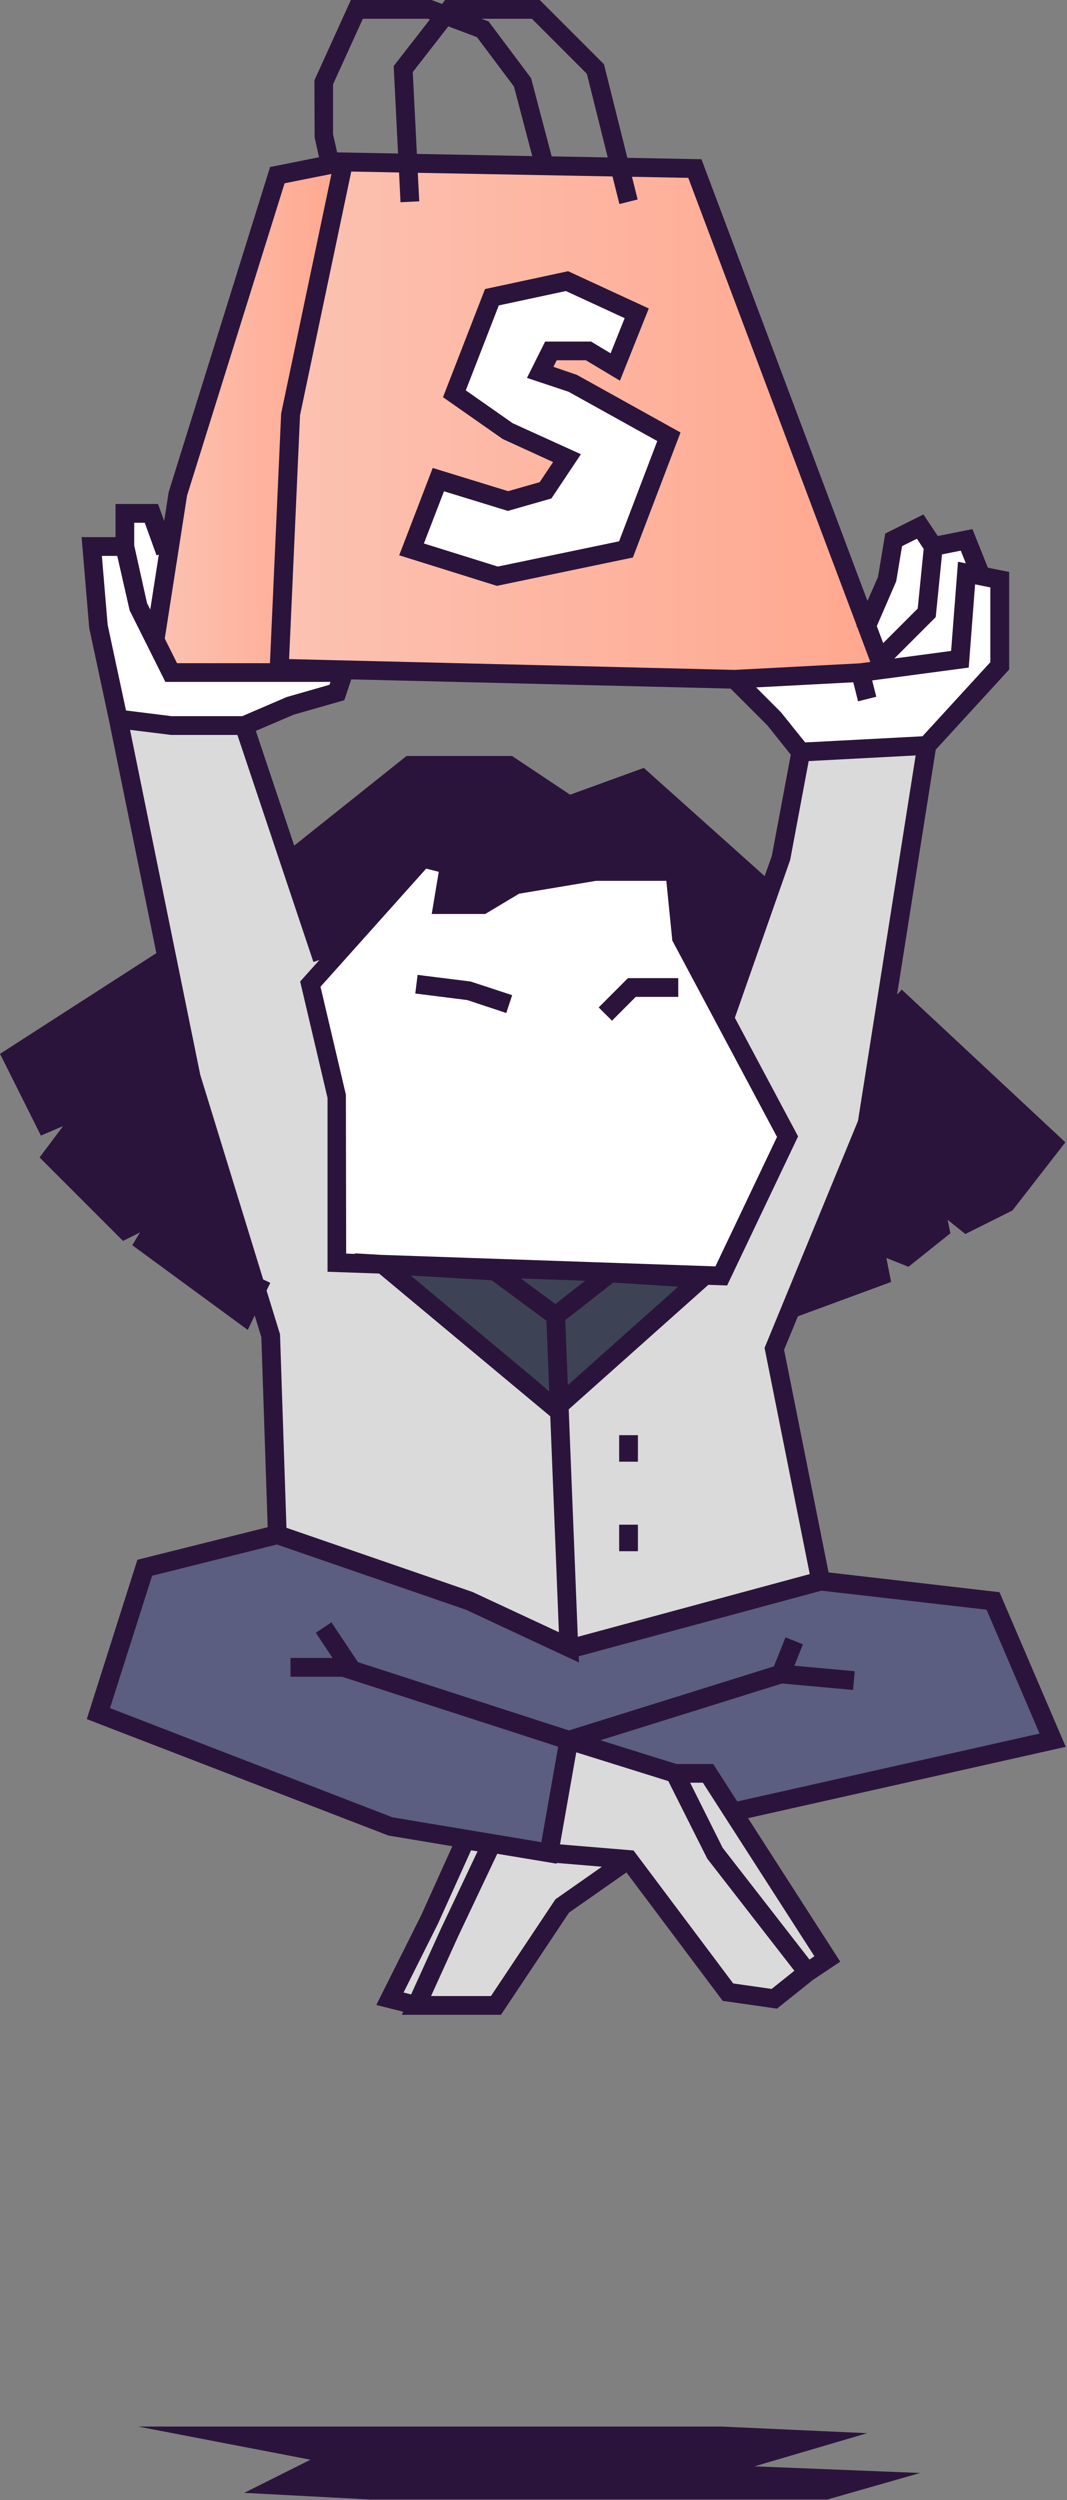 <svg xmlns="http://www.w3.org/2000/svg" fill="none" viewBox="0 0 161 377" height="377" width="161">
<rect x="0" y="0" width="161" height="377" fill="#808080" stroke="none"/>
<path fill="url(#paint0_linear_4492_2857)" d="M105.344 24.922L133.344 99.922L111.344 102.922L43.344 100.922L44.344 62.922L52.344 24.922H105.344Z"></path>
<path fill="white" d="M94.574 46.922L92.574 54.922L88.574 52.922H83.574L81.574 55.922L100.574 65.922L94.574 82.922L75.574 86.922L62.574 82.922L65.574 72.922L76.574 74.922L82.574 73.922L84.574 68.922L76.574 65.922L68.574 58.922L74.574 44.922L84.574 42.922L94.574 46.922Z"></path>
<path fill="url(#paint1_linear_4492_2857)" d="M52.344 24.922L44.344 62.922L43.344 100.922L26.344 101.922L23.344 95.922L26.344 73.922L42.344 25.922L52.344 24.922Z"></path>
<path fill="white" d="M21.344 77.922H23.344L24.954 84.492L23.344 95.922L26.344 101.922L51.024 102.082L51.344 103.922L37.344 109.922L18.344 108.922L15.344 94.922L13.344 82.922H18.344V77.922H21.344Z"></path>
<path fill="#DADADA" d="M42.344 230.922L40.344 198.922L29.344 160.922L18.344 108.922L37.344 109.922L49.344 144.922L47.344 147.922L50.344 164.922L51.344 189.922L59.344 190.922L84.344 210.922L104.344 192.922H108.344L118.344 171.922L108.344 153.922L117.344 130.922L121.344 113.922L139.344 112.922L131.344 169.922L116.344 202.922L123.344 237.922L86.344 247.922L71.344 241.922L42.344 230.922Z"></path>
<path fill="#5B5D81" d="M85.344 262.922L83.344 278.922L58.344 275.922L15.344 258.922L22.344 236.922L42.344 230.922L86.344 247.922L123.344 237.922L149.344 241.922L158.344 261.922L112.344 272.922L106.344 267.922L101.344 266.922L85.344 262.922Z"></path>
<path fill="#DADADA" d="M95.344 280.922L109.344 299.922L116.344 300.922L124.344 295.922L106.344 267.922L101.344 266.922L85.344 262.922L83.344 278.922L95.344 280.922Z"></path>
<path fill="#DADADA" d="M70.243 277.684L59.343 301.924H63.343L75.343 302.924L85.343 286.924L93.043 280.294L83.343 278.924L70.243 277.684Z"></path>
<path fill="#3D4354" d="M104.344 192.922L84.344 210.922L59.344 190.922L104.344 192.922Z"></path>
<path fill="white" d="M118.344 171.922L108.344 192.922L51.344 189.922L50.344 164.922L47.344 147.922L64.344 128.922L68.344 129.922L67.344 135.922H72.344L77.344 133.922L90.344 131.922H102.344L103.344 141.922L118.344 171.922Z"></path>
<path fill="#2B143B" d="M134.744 149.32L158.344 170.92L152.344 180.92L146.344 183.92L141.344 180.92V185.92L137.344 188.92L132.344 187.92V191.92L120.744 196.56L131.344 169.92L134.744 149.32Z"></path>
<path fill="#2B143B" d="M114.875 134.012L97.345 117.922L85.345 120.922L77.345 115.922H61.345L44.505 129.772L49.345 144.922L64.345 128.922L68.345 129.922L67.345 135.922H72.345L77.345 133.922L90.345 131.922H102.345L103.345 141.922L108.345 153.922L114.875 134.012Z"></path>
<path fill="#2B143B" d="M24.633 145.094L2.343 159.924L7.343 169.924L11.343 167.924L8.343 173.924L18.343 185.924L24.343 183.924L22.343 187.924L37.343 197.924L39.293 194.284L29.343 160.924L24.633 145.094Z"></path>
<path fill="white" d="M150.344 87.922L151.344 100.922L139.344 112.922L121.344 113.922L111.344 102.922L133.344 99.922L130.514 92.962L133.344 86.922L134.344 80.922L139.344 78.922L140.344 82.922L146.344 81.922L147.344 86.922L150.344 87.922Z"></path>
<path fill="#2B143B" d="M102.344 147.5V150.33H95.924L92.344 153.92L90.334 151.92L94.754 147.5H102.344Z"></path>
<path fill="#2B143B" d="M71.011 148.012L77.281 150.072L76.391 152.762L70.521 150.812L62.661 149.822L63.011 147.012L71.011 148.012Z"></path>
<path fill="#2B143B" d="M5.962 174.55L9.523 169.81L6.173 171.25L0.003 158.92L23.593 143.73L16.453 108.68L13.463 94.71L12.312 81H17.433V76H23.843L24.773 78.56L25.453 74.2L40.752 25.19L48.142 23.71L47.472 20.73L47.443 12.11L52.943 0H65.112L66.703 0.6L67.162 0H81.442L91.132 9.69L94.662 23.8L105.842 24.01L130.892 90.62L132.483 87L133.573 80.46L139.333 77.58L141.503 80.83L146.733 79.79L149.062 85.61L152.273 86.25V100.96L141.192 113.05L135.362 149.98L136.062 149.23L160.753 172.26L152.762 182.54L145.663 186.09L142.993 183.95L143.403 185.98L137.083 191.03L133.743 189.7L134.462 193.32L120.393 198.5L118.312 203.55L125.022 237.12L150.812 240.1L160.812 263.42L112.873 274.18L126.783 295.82L122.673 298.56L117.243 302.9L109.053 301.73L94.522 282.36L85.862 288.42L75.593 303.83H60.633L60.843 303.37L56.782 302.35L63.553 288.82L68.252 278.41L58.612 276.8L13.092 259.24L20.733 235.21L40.392 230.3L39.432 201.63L38.432 198.37L37.383 200.55L19.962 187.78L21.122 185.85L18.562 187.13L5.973 174.54L5.962 174.55ZM16.242 94.21L19.012 107.14L25.922 108H36.542L43.273 105.11L49.722 103.26L49.862 102.83H24.953L19.562 92.05L17.692 83.83H15.373L16.242 94.21ZM57.163 189.22L107.952 190.97L117.243 171.45L101.443 141.83L100.542 132.83H89.942L78.323 134.77L73.213 137.83H65.142L66.203 131.47L64.302 130.99L48.362 148.8L52.193 165.08L52.233 189.04L53.623 189.09L53.513 189L57.142 189.21L57.163 189.22ZM61.962 192.34L82.873 209.77L82.453 199.16L74.192 193.07L61.972 192.35L61.962 192.34ZM83.812 196.64L88.293 193.13L78.593 192.8L83.802 196.64H83.812ZM92.522 193.42L85.293 199.08L85.683 208.87L102.333 194.03L92.532 193.41L92.522 193.42ZM63.352 127.83L69.453 129.35L68.513 134.99H72.442L77.332 132.05L89.593 130.01L103.112 129.99L104.213 140.99L109.062 150.09L114.362 135L96.513 119.03L85.632 122.99L76.392 116.83H62.312L45.333 130.38L49.612 143.16L63.333 127.83H63.352ZM44.392 127.52L61.343 114H77.263L86.022 119.84L97.142 115.8L115.382 132.12L116.463 129.06L119.322 113.81L115.783 109.38L110.243 103.84L53.002 102.45L51.953 105.59L44.322 107.77L38.602 110.22L44.403 127.54L44.392 127.52ZM23.622 83.75L21.843 78.83H20.253V82.26L22.183 90.94L22.672 91.92L23.962 83.63L23.622 83.75ZM28.223 74.74L24.863 96.3L26.712 100.01H40.733L42.422 62.36L50.013 26.23L42.943 27.64L28.223 74.74ZM64.582 2.83H54.752L50.252 12.72V20.26L50.873 22.98L60.062 23.15L59.403 9.96L64.862 2.94L64.582 2.84V2.83ZM67.642 3.98L62.282 10.87L62.903 23.21L80.312 23.54L77.552 13.05L71.963 5.6L67.653 3.98H67.642ZM88.562 11.14L80.252 2.83H72.653L73.722 3.23L80.132 11.78L83.243 23.58L91.703 23.74L88.552 11.13L88.562 11.14ZM103.853 26.82L95.362 26.66L96.213 30.08L93.463 30.77L92.422 26.61L63.042 26.06L63.263 30.36L60.432 30.5L60.212 26.01L53.002 25.87L45.273 62.61L43.623 99.39L110.853 101.02L129.733 100.03L131.323 99.82L129.343 94.55L129.222 94.5L129.282 94.37L103.853 26.82ZM138.353 81.24L136.112 82.36L135.233 87.65L132.302 94.42L133.263 96.98L138.472 91.77L139.372 82.78L138.353 81.24ZM144.962 83.04L142.142 83.6L141.192 93.06L134.952 99.3L143.513 98.16L144.552 84.71L145.733 84.95L144.972 83.04H144.962ZM149.422 88.58L147.132 88.12L146.172 100.67L131.603 102.61L132.222 105.07L129.472 105.76L128.752 102.89L114.092 103.66L117.842 107.41L121.493 111.96L139.192 111.03L149.432 99.86V88.57L149.422 88.58ZM131.212 191.51L129.933 185.13L136.593 187.8L140.272 184.85L138.683 176.88L146.012 182.74L150.913 180.29L156.922 172.57L135.003 152.14L132.243 169.64L132.212 169.81L121.862 194.95L131.212 191.51ZM115.362 203.27L129.462 169.03L138.163 113.92L122.022 114.77L119.232 129.67L110.882 153.48L120.423 171.37L109.713 193.85L106.882 193.75L85.812 212.53L87.183 246.83L122.182 237.37L115.362 203.25V203.27ZM106.062 268.83H104.132L109.042 278.65L122.143 295.5L122.882 295L106.053 268.82L106.062 268.83ZM110.623 299.1L116.432 299.93L119.862 297.19L106.722 280.29L100.842 268.59L86.953 264.25L84.502 278.13L95.593 279.05L110.623 299.09V299.1ZM60.892 300.47L62.032 300.76L66.552 290.81L72.062 279.18L71.082 279.02L66.103 290.05L60.892 300.47ZM69.132 292L65.043 301H74.082L83.812 286.41L90.823 281.5L84.013 280.93L83.993 281.04L75.032 279.55L69.132 292ZM16.593 257.58L59.212 274.05L81.683 277.8L84.222 263.4L51.602 252.85H43.833V250.02H50.182L47.653 246.22L50.013 244.65L54.013 250.65L85.843 260.95L116.772 251.29L118.522 246.91L121.153 247.96L119.862 251.19L128.972 252.02L128.713 254.84L117.993 253.87L90.593 262.43L102.053 266.01H107.612L111.243 271.66L156.862 261.42L148.863 242.74L123.952 239.87L87.312 249.77L87.353 250.7L70.312 242.75L41.782 232.91L22.953 237.62L16.593 257.59V257.58ZM42.252 201.18L43.222 230.39L71.302 240.07L84.332 246.14L83.032 213.58L57.203 192.05L49.422 191.78V165.57L45.292 148.01L48.203 144.76L47.292 145.07L35.822 110.83H25.843L19.622 110.06L30.212 162.06L39.712 192.94L40.782 193.45L40.222 194.61L42.242 201.17L42.252 201.18ZM28.562 178.97L23.723 187.04L36.303 196.27L37.203 194.4L27.492 162.84L24.203 146.71L3.683 159.92L7.513 167.59L18.163 163.03L9.723 174.29L19.133 183.7L28.573 178.98L28.562 178.97Z"></path>
<path fill="#2B143B" d="M95.494 84.078L102.684 65.218L87.044 56.528L83.504 55.318L84.004 54.328H88.404L93.544 57.408L97.894 46.518L85.724 40.898L73.184 43.588L66.844 59.898L75.844 66.198L83.454 69.678L81.434 72.708L76.674 74.068L65.294 70.568L60.234 83.738L74.974 88.348L95.514 84.068L95.494 84.078ZM66.974 74.078L76.634 77.048L83.204 75.168L87.654 68.498L77.354 63.818L70.284 58.868L75.264 46.058L85.384 43.888L94.254 47.978L92.134 53.278L89.184 51.508H82.254L79.514 56.988L85.794 59.078L99.174 66.508L93.414 81.628L75.114 85.438L63.964 81.958L66.994 74.088L66.974 74.078Z"></path>
<path fill="#2B143B" d="M93.424 216.422H96.254V220.422H93.424V216.422Z"></path>
<path fill="#2B143B" d="M93.424 229.922H96.254V233.922H93.424V229.922Z"></path>
<path fill="#2B143B" d="M108.844 365.922L130.844 366.922L113.844 371.922L138.844 372.922L124.844 376.922H55.844L36.844 375.922L46.844 370.922L20.844 365.922H108.844Z"></path>
<defs>
<linearGradient gradientUnits="userSpaceOnUse" y2="63.922" x2="43.344" y1="63.922" x1="133.344" id="paint0_linear_4492_2857">
<stop stop-color="#FFA78E"></stop>
<stop stop-color="#FCC2B2" offset="1"></stop>
</linearGradient>
<linearGradient gradientUnits="userSpaceOnUse" y2="63.422" x2="23.344" y1="63.422" x1="52.344" id="paint1_linear_4492_2857">
<stop stop-color="#FFA78E"></stop>
<stop stop-color="#FCC2B2" offset="1"></stop>
</linearGradient>
</defs>
</svg>
